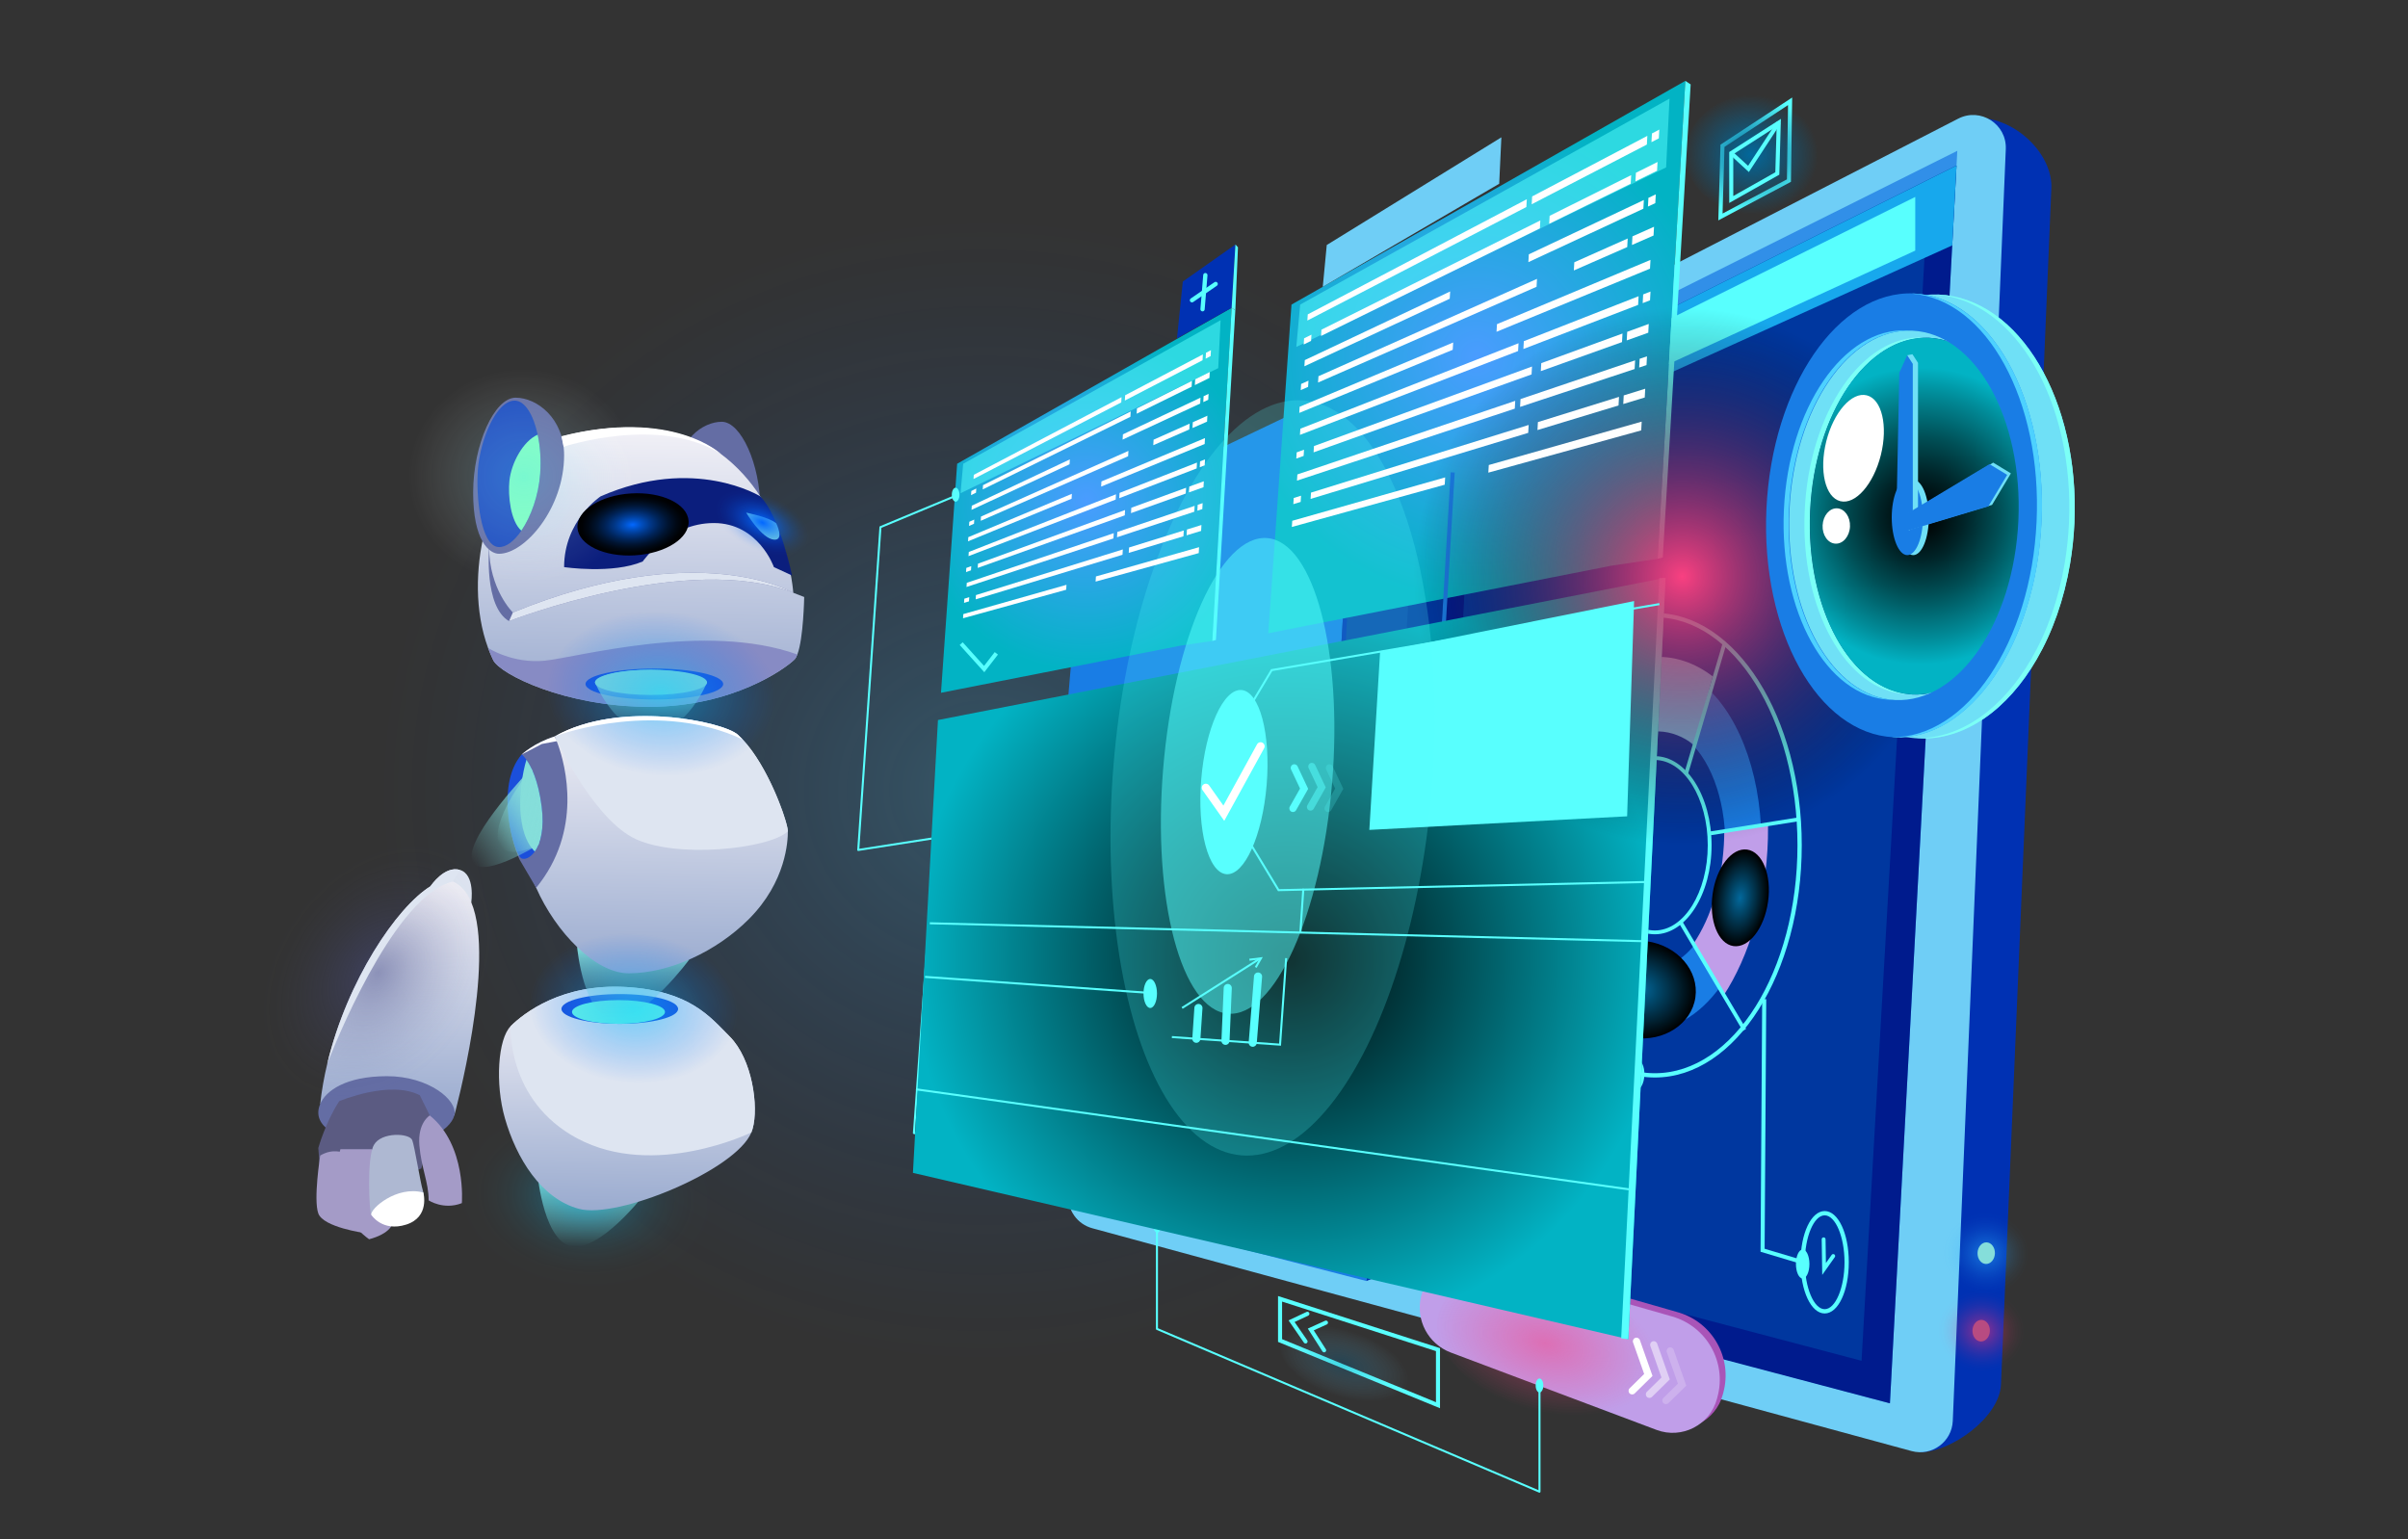 <?xml version="1.0" encoding="UTF-8"?><svg xmlns="http://www.w3.org/2000/svg" width="594.24" height="379.918" xmlns:xlink="http://www.w3.org/1999/xlink" viewBox="0 0 594.24 379.918"><rect x="0" y="0" width="594.24" height="379.918" fill="#333333" stroke="none"/><defs><style>.cls-1{fill:#197de5;}.cls-2{fill:#0031b3;}.cls-3{fill:url(#linear-gradient-3);}.cls-3,.cls-4,.cls-5,.cls-6,.cls-7,.cls-8,.cls-9,.cls-10,.cls-11,.cls-12,.cls-13,.cls-14,.cls-15,.cls-16,.cls-17{mix-blend-mode:color-dodge;}.cls-18{fill:url(#radial-gradient-10);}.cls-18,.cls-19,.cls-20,.cls-5,.cls-21,.cls-22,.cls-23,.cls-24,.cls-25{opacity:.5;}.cls-18,.cls-26,.cls-22,.cls-23,.cls-24,.cls-27,.cls-28,.cls-29,.cls-30,.cls-25{mix-blend-mode:screen;}.cls-31,.cls-32{fill:#fff;}.cls-4{fill:url(#radial-gradient-7);}.cls-33{fill:#646da4;}.cls-34{fill:#6fcef6;}.cls-19,.cls-35,.cls-21,.cls-36,.cls-37{fill:#58fffe;}.cls-19,.cls-37,.cls-32{mix-blend-mode:soft-light;}.cls-38{fill:url(#_Áåçûìÿííûé_ãðàäèåíò_37-3);}.cls-5{fill:url(#radial-gradient-8);}.cls-6{fill:url(#_Áåçûìÿííûé_ãðàäèåíò_13);}.cls-39{fill:#6dffe5;}.cls-7{fill:url(#linear-gradient-5);}.cls-40{fill:#6fe0f6;}.cls-41{isolation:isolate;}.cls-42,.cls-36,.cls-43{opacity:.2;}.cls-44{fill:#1b4bbf;}.cls-45{fill:#aeb8d2;}.cls-46{fill:#001b8d;}.cls-8{fill:url(#_Áåçûìÿííûé_ãðàäèåíò_14-2);}.cls-9{fill:url(#radial-gradient-3);}.cls-47{fill:#196bdb;}.cls-26{fill:url(#radial-gradient-5);}.cls-26,.cls-28{opacity:.6;}.cls-48{fill:#7cffbf;}.cls-10{fill:url(#_Áåçûìÿííûé_ãðàäèåíò_14);}.cls-49{fill:url(#_Áåçûìÿííûé_ãðàäèåíò_37-2);}.cls-22{fill:url(#radial-gradient-13);}.cls-11{fill:url(#_Áåçûìÿííûé_ãðàäèåíò_14-3);}.cls-23{fill:url(#radial-gradient-11);}.cls-24{fill:url(#radial-gradient-14);}.cls-50{fill:#4dd1ff;}.cls-51{fill:#17a8ed;}.cls-52{fill:#a49bc7;}.cls-53{fill:#c09ee9;}.cls-54{fill:#318fe8;}.cls-27{fill:url(#_Áåçûìÿííûé_ãðàäèåíò_94);}.cls-12{fill:url(#linear-gradient-2);}.cls-55{fill:#85deda;}.cls-28{fill:url(#radial-gradient-4);}.cls-56{fill:#878bc4;}.cls-29{fill:url(#radial-gradient-15);}.cls-57{fill:url(#_Áåçûìÿííûé_ãðàäèåíò_37);}.cls-13{fill:url(#radial-gradient-9);}.cls-58{fill:#1b4fdb;}.cls-59{fill:#5b5b82;}.cls-60{fill:#00379f;}.cls-14{fill:url(#linear-gradient-4);}.cls-61{fill:#0b1e7d;}.cls-32{fill-rule:evenodd;}.cls-62{fill:#dee5f1;}.cls-63{fill:url(#_Áåçûìÿííûé_ãðàäèåíò_37-4);}.cls-64{fill:#7cfff6;}.cls-65{fill:#b84b81;}.cls-43{fill:#196fc7;mix-blend-mode:multiply;}.cls-15{fill:url(#radial-gradient-6);opacity:.3;}.cls-16{fill:url(#linear-gradient);}.cls-30{fill:url(#_Áåçûìÿííûé_ãðàäèåíò_41);}.cls-66{fill:#a954b8;}.cls-25{fill:url(#radial-gradient-12);}.cls-17{fill:url(#radial-gradient-2);}.cls-67{fill:url(#radial-gradient);opacity:.25;}</style><radialGradient id="radial-gradient" cx="-271.006" cy="264.584" fx="-271.006" fy="264.584" r="70.864" gradientTransform="translate(816.212 -333.048) scale(2.115 1.996)" gradientUnits="userSpaceOnUse"><stop offset="0" stop-color="#40bfff"/><stop offset=".013" stop-color="#3fbdff" stop-opacity=".985"/><stop offset=".385" stop-color="#249aff" stop-opacity=".569"/><stop offset=".684" stop-color="#1080ff" stop-opacity=".263"/><stop offset=".895" stop-color="#0470ff" stop-opacity=".073"/><stop offset="1" stop-color="#006aff" stop-opacity="0"/></radialGradient><radialGradient id="radial-gradient-2" cx="-2406.095" cy="123.48" fx="-2406.095" fy="123.48" r="42.087" gradientTransform="translate(-2138.019) rotate(-180) scale(1 -1)" gradientUnits="userSpaceOnUse"><stop offset="0" stop-color="#4a9cff"/><stop offset="1" stop-color="#02b3c4"/></radialGradient><radialGradient id="radial-gradient-3" cx="-2502.465" cy="88.123" fx="-2502.465" fy="88.123" r="60.393" xlink:href="#radial-gradient-2"/><radialGradient id="radial-gradient-4" cx="-3327.085" cy="-49.066" fx="-3327.085" fy="-49.066" r="17.954" gradientTransform="translate(-1513.294 53.232) rotate(-171.929) scale(.607 -.564)" gradientUnits="userSpaceOnUse"><stop offset="0" stop-color="#27a6fc"/><stop offset=".027" stop-color="#27a6fc" stop-opacity=".955"/><stop offset=".185" stop-color="#27a6fc" stop-opacity=".706"/><stop offset=".342" stop-color="#27a6fc" stop-opacity=".49"/><stop offset=".493" stop-color="#27a6fc" stop-opacity=".315"/><stop offset=".637" stop-color="#27a6fc" stop-opacity=".178"/><stop offset=".773" stop-color="#27a6fc" stop-opacity=".08"/><stop offset=".898" stop-color="#27a6fc" stop-opacity=".021"/><stop offset="1" stop-color="#27a6fc" stop-opacity="0"/></radialGradient><radialGradient id="radial-gradient-5" cx="-3329.829" cy="-15.235" fx="-3329.829" fy="-15.235" r="17.954" gradientTransform="translate(-1513.294 53.232) rotate(-171.929) scale(.607 -.564)" gradientUnits="userSpaceOnUse"><stop offset="0" stop-color="#ff2c77"/><stop offset=".033" stop-color="#ff2c77" stop-opacity=".944"/><stop offset=".191" stop-color="#ff2c77" stop-opacity=".697"/><stop offset=".346" stop-color="#ff2c77" stop-opacity=".485"/><stop offset=".496" stop-color="#ff2c77" stop-opacity=".311"/><stop offset=".639" stop-color="#ff2c77" stop-opacity=".176"/><stop offset=".775" stop-color="#ff2c77" stop-opacity=".079"/><stop offset=".898" stop-color="#ff2c77" stop-opacity=".02"/><stop offset="1" stop-color="#ff2c77" stop-opacity="0"/></radialGradient><radialGradient id="_Áåçûìÿííûé_ãðàäèåíò_14" cx="-2038.445" cy="166.786" fx="-2038.445" fy="166.786" r="20.161" gradientTransform="translate(-1173.878 -1609.066) rotate(-133.063) scale(1.139 -1.139)" gradientUnits="userSpaceOnUse"><stop offset="0" stop-color="#02689b"/><stop offset="1" stop-color="#000"/></radialGradient><radialGradient id="radial-gradient-6" cx="-2036.479" cy="-400.475" fx="-2036.479" fy="-400.475" r="14.59" gradientTransform="translate(-1943.7 -167.856) rotate(-161.939) scale(1.139 -.564)" gradientUnits="userSpaceOnUse"><stop offset="0" stop-color="#02689b"/><stop offset="1" stop-color="#81d9fc" stop-opacity="0"/></radialGradient><radialGradient id="radial-gradient-7" cx="-2162.288" cy="-179.223" fx="-2162.288" fy="-179.223" r="14.59" gradientTransform="translate(252.183 -2425.188) rotate(-90) scale(1.139 -1.007)" gradientUnits="userSpaceOnUse"><stop offset="0" stop-color="#02689b"/><stop offset="1" stop-color="#02689b" stop-opacity="0"/></radialGradient><radialGradient id="radial-gradient-8" cx="-2215.229" cy="-298.191" fx="-2215.229" fy="-298.191" r="27.259" gradientTransform="translate(199.379 -1966.396) rotate(-90.001) scale(1.037 -.613)" gradientUnits="userSpaceOnUse"><stop offset="0" stop-color="#f94081"/><stop offset="1" stop-color="#f94081" stop-opacity="0"/></radialGradient><radialGradient id="_Áåçûìÿííûé_ãðàäèåíò_14-2" cx="-2935.415" cy="-142.164" fx="-2935.415" fy="-142.164" r="21.316" gradientTransform="translate(-1484.002 57.398) rotate(-171.929) scale(.646 -.564)" xlink:href="#_Áåçûìÿííûé_ãðàäèåíò_14"/><radialGradient id="_Áåçûìÿííûé_ãðàäèåíò_14-3" cx="-4758.33" cy="-188.06" fx="-4758.33" fy="-188.06" r="21.318" gradientTransform="translate(-1111.893 110.141) rotate(-171.927) scale(.324 -.564)" xlink:href="#_Áåçûìÿííûé_ãðàäèåíò_14"/><radialGradient id="_Áåçûìÿííûé_ãðàäèåíò_13" cx="318.159" cy="236.562" fx="318.159" fy="236.562" r="93.415" gradientUnits="userSpaceOnUse"><stop offset="0" stop-color="#000"/><stop offset="1" stop-color="#02b3c4"/></radialGradient><radialGradient id="radial-gradient-9" cx="-1794.545" cy="29.76" fx="-1794.545" fy="29.76" r="41.879" gradientTransform="translate(-2425.633 95.134) rotate(-180) scale(1.583 -1.584)" gradientUnits="userSpaceOnUse"><stop offset="0" stop-color="#f94081"/><stop offset="1" stop-color="#000" stop-opacity="0"/></radialGradient><linearGradient id="linear-gradient" x1="146.509" y1="307.683" x2="146.509" y2="289.986" gradientUnits="userSpaceOnUse"><stop offset="0" stop-color="#85deda" stop-opacity="0"/><stop offset="1" stop-color="#85deda"/></linearGradient><radialGradient id="radial-gradient-10" cx="-1331.749" cy="-260.039" fx="-1331.749" fy="-260.039" r="28.539" gradientTransform="translate(356.757 -1221.852) rotate(-90.002) scale(1.139 .815)" gradientUnits="userSpaceOnUse"><stop offset="0" stop-color="#03c4ff"/><stop offset=".073" stop-color="#03c4ff" stop-opacity=".824"/><stop offset=".165" stop-color="#03c4ff" stop-opacity=".633"/><stop offset=".262" stop-color="#03c4ff" stop-opacity=".463"/><stop offset=".362" stop-color="#03c4ff" stop-opacity=".32"/><stop offset=".467" stop-color="#03c4ff" stop-opacity=".204"/><stop offset=".576" stop-color="#03c4ff" stop-opacity=".114"/><stop offset=".694" stop-color="#03c4ff" stop-opacity=".05"/><stop offset=".826" stop-color="#03c4ff" stop-opacity=".012"/><stop offset="1" stop-color="#03c4ff" stop-opacity="0"/></radialGradient><linearGradient id="_Áåçûìÿííûé_ãðàäèåíò_37" x1="154.193" y1="298.85" x2="155.158" y2="243.574" gradientUnits="userSpaceOnUse"><stop offset="0" stop-color="#9aabcf"/><stop offset="1" stop-color="#f2f1f7"/></linearGradient><linearGradient id="_Áåçûìÿííûé_ãðàäèåíò_37-2" x1="157.694" y1="174.408" x2="158.896" y2="105.556" xlink:href="#_Áåçûìÿííûé_ãðàäèåíò_37"/><linearGradient id="linear-gradient-2" x1="156.257" y1="251.433" x2="156.257" y2="233.736" xlink:href="#linear-gradient"/><linearGradient id="_Áåçûìÿííûé_ãðàäèåíò_37-3" x1="160.299" y1="240.309" x2="161.409" y2="176.763" xlink:href="#_Áåçûìÿííûé_ãðàäèåíò_37"/><linearGradient id="linear-gradient-3" x1="160.648" y1="180.794" x2="160.648" y2="165.318" xlink:href="#linear-gradient"/><linearGradient id="_Áåçûìÿííûé_ãðàäèåíò_37-4" x1="98.277" y1="275.066" x2="99.289" y2="217.089" xlink:href="#_Áåçûìÿííûé_ãðàäèåíò_37"/><linearGradient id="linear-gradient-4" x1="115.442" y1="211.09" x2="135.921" y2="196.212" xlink:href="#linear-gradient"/><linearGradient id="linear-gradient-5" x1="121.803" y1="206.469" x2="135.921" y2="196.212" xlink:href="#linear-gradient"/><radialGradient id="radial-gradient-11" cx="-1338.707" cy="-202.066" fx="-1338.707" fy="-202.066" r="22.677" gradientTransform="translate(321.273 -1276.224) rotate(-90.002) scale(1.139 .815)" gradientUnits="userSpaceOnUse"><stop offset="0" stop-color="#03c4ff"/><stop offset="1" stop-color="#0268ff" stop-opacity="0"/></radialGradient><radialGradient id="radial-gradient-12" cx="-1339.097" cy="-106.337" fx="-1339.097" fy="-106.337" r="24.911" gradientTransform="translate(250.091 -1354.399) rotate(-90.002) scale(1.139 .815)" xlink:href="#radial-gradient-11"/><radialGradient id="radial-gradient-13" cx="361.398" cy="857.404" fx="361.398" fy="857.404" r="30.738" gradientTransform="translate(-318.195 -459.012) scale(1.139 .815)" gradientUnits="userSpaceOnUse"><stop offset="0" stop-color="#494e89"/><stop offset=".038" stop-color="#494e89" stop-opacity=".938"/><stop offset=".262" stop-color="#494e89" stop-opacity=".605"/><stop offset=".477" stop-color="#494e89" stop-opacity=".342"/><stop offset=".677" stop-color="#494e89" stop-opacity=".154"/><stop offset=".857" stop-color="#494e89" stop-opacity=".04"/><stop offset="1" stop-color="#494e89" stop-opacity="0"/></radialGradient><radialGradient id="radial-gradient-14" cx="-1641.78" cy="-45.075" fx="-1641.78" fy="-45.075" r="32.621" gradientTransform="translate(165.854 -1315.371) rotate(-89.998) scale(.873 .815)" gradientUnits="userSpaceOnUse"><stop offset="0" stop-color="#71e4ff" stop-opacity=".5"/><stop offset="1" stop-color="#fff" stop-opacity="0"/></radialGradient><radialGradient id="_Áåçûìÿííûé_ãðàäèåíò_94" cx="-348.693" cy="733.927" fx="-348.693" fy="733.927" r="9.715" gradientTransform="translate(-896.359 -82.186) rotate(-93.457) scale(.788 1.414)" gradientUnits="userSpaceOnUse"><stop offset="0" stop-color="#0268ff"/><stop offset=".156" stop-color="#014fc1"/><stop offset=".324" stop-color="#013787"/><stop offset=".487" stop-color="#002357"/><stop offset=".64" stop-color="#001431"/><stop offset=".78" stop-color="#000916"/><stop offset=".905" stop-color="#000205"/><stop offset="1" stop-color="#000"/></radialGradient><radialGradient id="radial-gradient-15" cx="412.764" cy="685.425" fx="412.764" fy="685.425" r="8.768" gradientTransform="translate(-828.746 23.809) rotate(-65.543) scale(.788 1.414)" gradientUnits="userSpaceOnUse"><stop offset="0" stop-color="#0268ff"/><stop offset=".156" stop-color="#0268ff" stop-opacity=".761"/><stop offset=".324" stop-color="#0268ff" stop-opacity=".532"/><stop offset=".487" stop-color="#0268ff" stop-opacity=".342"/><stop offset=".64" stop-color="#0268ff" stop-opacity=".193"/><stop offset=".78" stop-color="#0268ff" stop-opacity=".087"/><stop offset=".905" stop-color="#0268ff" stop-opacity=".023"/><stop offset="1" stop-color="#0268ff" stop-opacity="0"/></radialGradient><radialGradient id="_Áåçûìÿííûé_ãðàäèåíò_41" cx="-1840.256" cy="71.205" fx="-1840.256" fy="71.205" r="36.657" gradientTransform="translate(-1360.983 -28.581) rotate(-177.358) scale(1 -1)" gradientUnits="userSpaceOnUse"><stop offset="0" stop-color="#000"/><stop offset=".106" stop-color="#00090a"/><stop offset=".291" stop-color="#002428"/><stop offset=".534" stop-color="#005057"/><stop offset=".823" stop-color="#018b98"/><stop offset="1" stop-color="#02b3c4"/></radialGradient></defs><g class="cls-41"><g id="project_menagement"><ellipse class="cls-67" cx="243.17" cy="195.036" rx="149.845" ry="141.436"/><path class="cls-2" d="M484.389,29.523h0c10.484-2.67,21.866,7.164,21.859,16.523l-12.453,295.7c-.377,8.101-12.347,16.676-19.898,16.676l-3.198-1.508,2.638,.948,11.051-328.339Z"/><path class="cls-34" d="M481.903,350.688l13.083-313.897c.257-6.177-6.246-10.335-11.745-7.508l-204.142,104.96c-2.502,1.287-4.153,3.785-4.356,6.591l-11.111,153.945c-.278,3.846,2.206,7.35,5.927,8.362l202.17,54.993c4.995,1.359,9.958-2.274,10.174-7.446Z"/><polygon class="cls-54" points="466.387 346.351 267.889 293.353 279.139 139.103 483.019 37.222 466.387 346.351"/><polygon class="cls-46" points="466.387 346.351 271.736 294.966 282.986 140.716 482.824 40.856 466.387 346.351"/><polygon class="cls-60" points="346.902 306.579 272.148 289.324 284.053 147.85 357.988 116.574 346.902 306.579"/><polygon class="cls-60" points="475.389 55.353 363.094 112.263 353.292 307.856 459.389 335.853 475.389 55.353"/><polygon class="cls-43" points="335.401 300.75 269.051 286.559 274.254 205.025 341.564 198.642 335.401 300.75"/><polygon class="cls-51" points="482.824 40.856 481.764 60.567 282.251 150.806 282.986 140.716 482.824 40.856"/><polygon class="cls-43" points="349.517 114.303 282.227 146.485 278.391 200.853 344.776 196.127 349.517 114.303"/><polygon class="cls-35" points="472.639 48.603 472.639 61.853 391.639 99.103 391.639 88.853 472.639 48.603"/><g><polygon class="cls-1" points="334.751 94.559 267.462 126.741 263.281 175.953 330.689 164.679 334.751 94.559"/><polygon class="cls-2" points="334.751 94.559 335.587 95.252 331.767 164.745 330.689 164.679 334.751 94.559"/></g><polygon class="cls-17" points="303.937 75.975 236.203 114.458 232.214 170.984 291.298 159.354 299.174 158.19 303.937 75.975"/><polygon class="cls-19" points="301.215 79.028 300.631 90.861 237.034 121.736 237.694 114.457 301.215 79.028"/><polygon class="cls-35" points="303.937 75.975 304.851 76.589 300.06 157.949 299.174 158.19 303.937 75.975"/><polygon class="cls-9" points="415.904 19.957 318.709 75.176 312.987 156.289 397.768 139.6 409.069 137.93 415.904 19.957"/><polygon class="cls-19" points="411.998 24.337 411.161 41.317 319.902 85.62 320.85 75.176 411.998 24.337"/><polygon class="cls-35" points="415.904 19.957 417.216 20.837 410.341 137.583 409.069 137.93 415.904 19.957"/><g><polygon class="cls-1" points="309.81 273.983 237.771 264.587 241.543 200.853 314.771 191.786 309.81 273.983"/><polygon class="cls-2" points="314.771 191.786 315.889 193.4 310.695 273.983 309.81 273.983 314.771 191.786"/><polygon class="cls-35" points="287.193 199.97 285.697 227.324 261.728 228.196 263.226 202.494 287.193 199.97"/></g><path class="cls-28" d="M478.718,307.762c-.785,5.539,3.407,10.714,9.364,11.559,5.957,.845,11.423-2.961,12.209-8.5,.785-5.539-3.407-10.714-9.364-11.559-5.957-.845-11.423,2.961-12.209,8.5Z"/><path class="cls-26" d="M477.687,326.894c-.785,5.539,3.407,10.714,9.364,11.559,5.957,.845,11.423-2.961,12.209-8.501,.785-5.539-3.407-10.714-9.364-11.559-5.957-.845-11.423,2.961-12.209,8.5Z"/><circle class="cls-10" cx="272.983" cy="217.344" r="22.968" transform="translate(-73.731 256.687) rotate(-45)"/><path class="cls-35" d="M408.379,230.589c-7.72,0-14-9.86-14-21.98s6.28-21.98,14-21.98,13.999,9.86,13.999,21.98-6.28,21.98-13.999,21.98Zm0-43.016c-7.199,0-13.057,9.437-13.057,21.037s5.857,21.036,13.057,21.036,13.056-9.437,13.056-21.036-5.856-21.037-13.056-21.037Z"/><path class="cls-35" d="M408.379,265.937c-19.99,0-36.254-25.717-36.254-57.327s16.264-57.327,36.254-57.327,36.253,25.717,36.253,57.327-16.263,57.327-36.253,57.327Zm0-113.599c-19.408,0-35.197,25.243-35.197,56.271s15.789,56.27,35.197,56.27,35.196-25.243,35.196-56.27-15.789-56.271-35.196-56.271Z"/><g><path class="cls-1" d="M419.61,168.398l-3.749,13.727c5.928,4.61,9.936,14.665,9.908,26.35l8.897-1.409c-.187-17.212-6.231-31.947-15.056-38.669Zm-38.355,40.128c-.053,1.86-.035,3.69,.046,5.501l8.908-.911c-.086-1.42-.108-2.869-.066-4.338,.283-9.997,3.463-18.759,8.113-24.042l-4.561-12.588c-7.12,7.9-12.01,21.193-12.44,36.378Zm38.261,22.88c-3.323,4.919-7.7,7.883-12.411,7.75-6.614-.187-12.212-6.406-15.026-15.475l-8.174,6.389c4.135,14.035,12.668,23.71,22.778,23.997,7.219,.204,13.906-4.418,18.933-12.113l-6.1-10.548Z"/><path class="cls-34" d="M422.658,166.929l-4.622,16.925c-2.639-2.07-5.582-3.248-8.712-3.337-4.776-.135-9.268,2.293-12.995,6.556l-5.623-15.52c5.521-6.129,12.125-9.619,19.138-9.42,4.598,.13,8.925,1.831,12.813,4.796Z"/><path class="cls-47" d="M394.765,224.714l-12.192,9.529c-2.153-7.301-3.504-15.384-3.882-23.928l13.286-1.359c.329,5.656,1.297,10.968,2.788,15.758Z"/><path class="cls-53" d="M436.287,206.945c-.434,15.33-4.607,29.077-10.963,38.779l-7.411-12.816c4.389-6.506,7.281-15.843,7.576-26.269,.015-.539,.022-1.066,.022-1.593l10.81-1.711c.012,1.195,.001,2.403-.033,3.61Z"/></g><path class="cls-35" d="M355.361,347.564v-14.825l-39.972-12.87v11.32l39.972,16.375Zm-1-14.097v12.606l-37.972-15.557v-9.275l37.972,12.226Z"/><path class="cls-15" d="M316.252,331.46c-1.41,4.322,4.522,10.133,13.25,12.979,8.727,2.846,16.945,1.65,18.354-2.672,1.409-4.322-4.522-10.133-13.25-12.979-8.727-2.846-16.945-1.65-18.354,2.672Z"/><path class="cls-35" d="M322.185,331.589c.098,0,.197-.028,.283-.089,.228-.156,.285-.468,.128-.695l-3.118-4.521,3.373-1.585c.25-.117,.357-.415,.24-.665-.117-.249-.416-.356-.665-.239l-4.441,2.085,3.788,5.493c.097,.141,.253,.216,.412,.216Z"/><path class="cls-35" d="M326.768,333.769c.092,0,.186-.025,.269-.079,.232-.148,.3-.458,.151-.69l-2.983-4.659,3.223-1.457c.251-.114,.363-.41,.249-.662-.113-.251-.411-.36-.662-.25l-4.277,1.934,3.607,5.634c.095,.149,.257,.231,.421,.231Z"/><path class="cls-35" d="M424.039,54.395l17.923-9.523,.308-20.808-17.686,11.642-.546,18.689Zm16.932-10.128l-15.882,8.438,.48-16.45,15.673-10.316-.272,18.329Z"/><ellipse class="cls-4" cx="432.602" cy="38.197" rx="14.689" ry="16.621" transform="translate(379.81 469.262) rotate(-88.064)"/><path class="cls-35" d="M426.734,50.096l12.359-6.985,.394-13.773-12.754,8.18v12.579Zm11.376-7.578l-10.376,5.864v-10.318l10.7-6.862-.324,11.316Z"/><polygon class="cls-35" points="431.582 42.459 439.379 30.543 438.542 29.995 431.39 40.926 427.572 37.422 426.896 38.159 431.582 42.459"/><path class="cls-65" d="M486.767,328.351c-.05,1.472,.869,2.698,2.053,2.738,1.183,.04,2.183-1.121,2.233-2.593,.05-1.472-.869-2.698-2.053-2.738s-2.183,1.121-2.233,2.593Z"/><path class="cls-55" d="M488.014,309.219c-.05,1.472,.869,2.698,2.053,2.738s2.183-1.121,2.233-2.593c.05-1.472-.869-2.698-2.053-2.738-1.183-.04-2.183,1.121-2.233,2.593Z"/><rect class="cls-1" x="253.619" y="215.032" width="198.193" height="1" transform="translate(117.005 555.094) rotate(-86.661)"/><polygon class="cls-35" points="242.9 165.909 246.269 161.555 245.478 160.942 242.84 164.351 237.572 158.518 236.83 159.188 242.9 165.909"/><polygon class="cls-1" points="338.557 288.445 337.208 316.169 244.884 292.343 245.18 274.515 338.557 288.445"/><polygon class="cls-2" points="338.557 288.445 339.673 288.721 338.41 315.686 337.208 316.169 338.557 288.445"/><path class="cls-35" d="M245.001,283.109l.081-.494-19.281-3.184,3.652-51.56,10.596-1.092-.051-.498-10.805,1.113c-.121,.013-.216,.11-.224,.232l-3.684,51.998c-.01,.129,.081,.243,.208,.265l19.507,3.221Z"/><path class="cls-35" d="M211.795,210.029c.013,0,.025-.001,.038-.003l29.807-4.643-.077-.494-29.498,4.595,5.449-79.21,18.059-7.519-.192-.462-18.202,7.579c-.088,.037-.147,.119-.153,.214l-5.481,79.676c-.006,.076,.024,.15,.08,.202,.046,.042,.106,.065,.169,.065Z"/><path class="cls-35" d="M243.623,282.761c0,.952,.423,1.723,.945,1.723s.945-.771,.945-1.723-.423-1.723-.945-1.723-.945,.771-.945,1.723Z"/><path class="cls-35" d="M284.626,302.509c0,.952,.423,1.723,.945,1.723s.945-.772,.945-1.723-.423-1.723-.945-1.723-.945,.772-.945,1.723Z"/><path class="cls-66" d="M414.076,323.873l-47.216-13.513c-6.452-1.847-13.145,2.048-14.726,8.571h0c-1.406,5.799,1.734,11.736,7.319,13.836l50.778,19.101c6.256,2.353,13.178-1.201,14.912-7.656l.141-.526c2.298-8.556-2.691-17.374-11.208-19.812Z"/><path class="cls-53" d="M412.635,324.916l-47.216-13.513c-6.452-1.847-13.145,2.048-14.726,8.571h0c-1.406,5.799,1.734,11.736,7.319,13.836l50.778,19.101c6.256,2.353,13.178-1.201,14.912-7.656l.141-.526c2.298-8.556-2.691-17.374-11.208-19.812Z"/><ellipse class="cls-5" cx="382.254" cy="331.766" rx="16.714" ry="28.278" transform="translate(-38.388 613.276) rotate(-74.747)"/><path class="cls-35" d="M378.966,341.952c0,.952,.423,1.723,.945,1.723s.945-.772,.945-1.723-.423-1.723-.945-1.723-.945,.772-.945,1.723Z"/><path class="cls-35" d="M239.14,226.287c0,.952,.423,1.723,.945,1.723s.945-.771,.945-1.723-.423-1.723-.945-1.723-.945,.771-.945,1.723Z"/><path class="cls-35" d="M240.62,204.457c0,.952,.423,1.723,.945,1.723s.945-.772,.945-1.723-.423-1.723-.945-1.723-.945,.771-.945,1.723Z"/><path class="cls-35" d="M234.886,122.098c0,.952,.423,1.723,.945,1.723s.945-.772,.945-1.723-.423-1.723-.945-1.723-.945,.772-.945,1.723Z"/><path class="cls-35" d="M379.911,368.409c.048,0,.096-.014,.138-.041,.07-.047,.112-.125,.112-.209v-25.793h-.5v25.415l-93.902-39.96v-24.976h-.5v25.141c0,.101,.06,.19,.152,.231l94.402,40.173c.031,.013,.064,.019,.098,.019Z"/><path class="cls-35" d="M405.8,265.341c-.079,2.105-1.029,3.779-2.122,3.738-1.094-.041-1.917-1.781-1.838-3.886,.079-2.105,1.029-3.779,2.122-3.738,1.094,.041,1.917,1.781,1.838,3.886Z"/><path class="cls-35" d="M372.967,268.579c-.079,2.105-1.029,3.779-2.122,3.738s-1.916-1.781-1.838-3.886c.079-2.105,1.029-3.779,2.122-3.738s1.917,1.781,1.838,3.886Z"/><rect class="cls-35" x="422.171" y="225.546" width=".942" height="30.791" transform="translate(-63.784 249.248) rotate(-30.665)"/><rect class="cls-35" x="374.818" y="229.717" width="25.448" height=".944" transform="translate(-58.835 292.825) rotate(-38.697)"/><rect class="cls-35" x="373.143" y="209.041" width="21.745" height=".943" transform="translate(-16.038 32.537) rotate(-4.753)"/><rect class="cls-35" x="421.977" y="203.465" width="22.084" height=".943" transform="translate(-26.686 70.644) rotate(-9.049)"/><rect class="cls-35" x="404.101" y="174.297" width="33.542" height=".943" transform="translate(134.223 529.041) rotate(-73.574)"/><rect class="cls-35" x="392.549" y="161.818" width=".944" height="32.581" transform="translate(-37.746 153.047) rotate(-21.049)"/><g><path class="cls-35" d="M365.146,279.132l-4.918-6.048,.588-11.053,5.532-5.492,4.919,6.048-.589,11.053-5.532,5.492Zm-4.223-6.274l4.277,5.261,4.811-4.777,.56-10.527-4.278-5.261-4.811,4.777-.559,10.527Z"/><path class="cls-35" d="M365.558,272.615c-.021,0-.044-.001-.066-.002-.627-.033-1.176-.545-1.544-1.441-.343-.835-.498-1.923-.436-3.063,.06-1.141,.33-2.206,.76-3,.461-.852,1.067-1.292,1.688-1.27,.627,.033,1.176,.545,1.544,1.441,.343,.835,.498,1.923,.436,3.063h0c-.061,1.141-.33,2.206-.76,3-.445,.822-1.02,1.272-1.623,1.272Zm.34-8.27c-.404,0-.831,.364-1.179,1.005-.394,.729-.643,1.718-.699,2.785-.057,1.066,.085,2.076,.399,2.843,.285,.694,.686,1.105,1.101,1.127,.418,.009,.856-.345,1.214-1.004,.394-.729,.642-1.718,.699-2.785h0c.057-1.066-.085-2.076-.399-2.843-.285-.694-.687-1.105-1.101-1.127-.012,0-.024-.001-.035-.001Z"/></g><path class="cls-8" d="M391.116,242.294c-.932,6.576,4.415,12.773,11.945,13.841,7.529,1.068,14.389-3.398,15.321-9.975,.932-6.576-4.415-12.773-11.945-13.841-7.529-1.068-14.389,3.398-15.321,9.975Z"/><path class="cls-11" d="M422.634,220.625c-.932,6.576,1.374,12.342,5.151,12.877,3.777,.536,7.595-4.362,8.527-10.938,.932-6.576-1.374-12.342-5.151-12.877-3.777-.536-7.595,4.362-8.527,10.938Z"/><polygon class="cls-35" points="403.605 274.022 370.538 268.875 370.7 267.832 402.629 272.801 403.145 265.201 404.198 265.273 403.605 274.022"/><polygon class="cls-6" points="231.468 177.71 225.29 289.473 401.825 330.52 411.028 142.603 231.468 177.71"/><polygon class="cls-35" points="411.028 142.603 409.477 142.686 400.069 330.329 401.825 330.52 411.028 142.603"/><ellipse class="cls-13" cx="415.311" cy="142.286" rx="66.297" ry="66.353"/><polygon class="cls-37" points="340.57 160.954 337.923 204.827 401.54 201.474 403.257 148.35 340.57 160.954"/><ellipse class="cls-36" cx="314.043" cy="191.997" rx="93.475" ry="39.386" transform="translate(96.909 489.215) rotate(-85.29)"/><ellipse class="cls-21" cx="307.885" cy="191.489" rx="58.888" ry="20.92" transform="translate(91.763 482.613) rotate(-85.29)"/><path class="cls-35" d="M312.582,193.694c-1.034,12.553-5.488,22.431-9.947,22.064-4.46-.367-7.236-10.841-6.202-23.394s5.488-22.431,9.947-22.064c4.46,.367,7.236,10.841,6.202,23.394Z"/><path class="cls-16" d="M132.669,289.986s1.617,17.697,9.275,17.697c7.714,0,18.405-14.614,18.405-14.614l-27.681-3.084Z"/><ellipse class="cls-18" cx="144.836" cy="295.342" rx="23.264" ry="32.512" transform="translate(-161.4 415.44) rotate(-85.29)"/><path class="cls-57" d="M185.724,278.599l-.305,.893c-3.784,9.29-33.01,21.427-42.539,18.863-9.361-2.519-15.448-12.506-18.271-22.321-2.474-8.602-1.724-19.627,1.41-22.76,3.133-3.133,12.643-10.638,28.568-9.666,15.69,.956,20.633,7.363,25.482,12.212,5.577,5.577,7.207,17.304,5.656,22.779Z"/><path class="cls-62" d="M185.724,278.599l-.305,.893s-23.938,11.675-43.002,1.454c-17.463-9.363-16.398-27.672-16.398-27.672,3.133-3.133,12.643-10.638,28.568-9.666,15.69,.956,20.633,7.363,25.482,12.212,5.577,5.577,7.207,17.304,5.656,22.779Z"/><ellipse class="cls-58" cx="152.946" cy="249.015" rx="14.394" ry="3.672"/><path class="cls-39" d="M164.106,249.759c0,1.617-5.138,2.928-11.476,2.928s-11.476-1.311-11.476-2.928,5.138-2.928,11.476-2.928,11.476,1.311,11.476,2.928Z"/><path class="cls-62" d="M116.298,222.697l-8.57-3.36-1.5-.59c.01,0,.01-.01,.01-.01,.18-.28,3.51-5.12,7.25-4.04,3.85,1.11,2.81,8,2.81,8Z"/><path class="cls-33" d="M181.812,139.065c-5.743,0-14.57-10.136-14.57-22.059,0-8.312,6.111-12.909,10.864-12.909s9.507,10.512,9.507,21.271-3.589,13.697-5.801,13.697Z"/><path class="cls-49" d="M198.457,147.345s-.171,10.243-1.688,14.193c-.206,.539-.44,.97-.7,1.23-2.172,2.164-15.118,11.671-35.909,11.671s-36.807-8.08-38.459-11.527c-.467-.979-.889-1.975-1.257-2.998-6.688-18.197,1.113-42.319,9.938-48.765,5.539-4.049,31.798-10.791,47.472,.853,16.608,12.353,17.91,34.302,17.91,34.302l2.693,1.041Z"/><path class="cls-12" d="M142.417,233.736s1.617,17.697,9.275,17.697c7.714,0,18.405-14.614,18.405-14.614l-27.681-3.084Z"/><path class="cls-38" d="M194.428,205.157c0,2.28-.35,12.41-9.66,21.72-7.99,7.99-19.58,13.34-29.63,13.34-8.24,0-18.02-10.19-22.82-21.1l-.02-.03c-.44-1-.84-2.01-1.19-3.02-4.17-11.98-4.6-24.24-1.7-27.94,.82-1.05,1.72-2.01,2.68-2.88,1.47-1.35,3.1-2.51,4.83-3.49,16.03-9.11,41.54-3.67,45.16-.42,.4,.36,.79,.75,1.18,1.16,5.95,6.31,10.38,18.3,11.07,21.91,.07,.32,.1,.57,.1,.75Z"/><path class="cls-56" d="M196.769,161.538c-.206,.539-.44,.97-.7,1.23-2.172,2.164-15.118,11.671-35.909,11.671s-36.807-8.08-38.459-11.527c-.467-.979-.889-1.975-1.257-2.998,0,0,6.006,3.941,13.978,3.151,7.972-.79,39.743-9.669,62.348-1.526Z"/><path class="cls-58" d="M178.463,168.825c0,2.107-7.603,3.815-16.982,3.815s-16.982-1.708-16.982-3.815,7.603-3.815,16.982-3.815,16.982,1.708,16.982,3.815Z"/><ellipse class="cls-55" cx="160.648" cy="168.416" rx="13.83" ry="3.107"/><path class="cls-3" d="M146.818,168.416s5.053,12.379,13.83,12.379c8.841,0,13.83-12.379,13.83-12.379-3.059-4.027-25.153-4.232-27.661,0Z"/><path class="cls-62" d="M194.427,205.162c-4.34,4.34-28.2,6.987-38.383,1.504-10.183-5.483-19.121-24.91-19.121-24.91,16.027-9.11,41.54-3.666,45.151-.415,6.541,5.875,11.523,19.223,12.259,23.061l.094,.76Z"/><path class="cls-33" d="M123.157,136.676c6.327,0,16.052-11.167,16.052-24.303,0-9.158-6.733-14.222-11.97-14.222s-10.474,11.581-10.474,23.435,3.954,15.091,6.391,15.091Z"/><path class="cls-44" d="M133.299,116.939c-.386,5.332-2.271,10.584-4.641,14.04-1.76,2.586-3.797,4.174-5.683,4.031-4.399-.332-5.53-12.559-5.045-19.077,.557-7.46,4.524-17.057,9.085-17.057,2.505,0,4.623,3.483,5.674,8.403,.611,2.873,.862,6.23,.611,9.66Z"/><path class="cls-48" d="M133.299,116.939c-.386,5.332-2.271,10.584-4.641,14.04-2.657-2.316-3.34-8.654-2.945-12.344,.467-4.354,3.357-9.758,6.975-11.356,.611,2.873,.862,6.23,.611,9.66Z"/><path class="cls-63" d="M112.118,275.307l-33.1-2.84c.37-3.35,.96-6.68,1.75-9.95v-.02c4.91-20.51,17.14-38.61,25.46-43.75,.01,0,.01-.01,.01-.01,2.19-1.35,4.11-1.81,5.55-1.17,2.03,.9,3.5,2.7,4.51,5.13,6.16,14.73-4.18,52.61-4.18,52.61Z"/><path class="cls-33" d="M79.019,272.466c-2.315,5.456,4.21,9.094,14.394,10.128,10.183,1.034,17.75-3.542,18.702-7.291,.952-3.749-6.346-9.691-16.588-9.691s-15.137,3.623-16.508,6.854Z"/><path class="cls-33" d="M132.318,219.117l-.02-.03-4.13-7.04s-6.59-14.51,.59-25.84v-.01s3.14-2.91,8.16-4.44c0,0,.31,.66,.73,1.85,1.93,5.36,6.18,21.41-5.33,35.51Z"/><path class="cls-58" d="M131.98,210.16h-.008c-1.081,1.528-2.381,2.045-3.212,1.731-1.896-.721-6.854-17.954,0-25.686,0,0,.478,.36,1.151,1.308,1.167,1.645,2.914,5.068,3.744,11.452,.736,5.64-.298,9.243-1.676,11.194Z"/><path class="cls-55" d="M131.98,210.16h-.008c-.835-.835-2.554-2.799-3.274-7.476-1.175-7.638,1.214-15.171,1.214-15.171,1.167,1.645,2.914,5.068,3.744,11.452,.736,5.64-.298,9.243-1.676,11.194Z"/><path class="cls-14" d="M131.137,189.627s-15.787,16.281-14.71,22.352c1.077,6.071,16.461-3.502,16.461-3.502,0,0,2.094-5.633-1.751-18.849Z"/><path class="cls-7" d="M131.137,189.627s-9.312,11.499-8.235,17.57c1.077,6.071,9.986,1.279,9.986,1.279,0,0,2.094-5.633-1.751-18.849Z"/><path class="cls-59" d="M83.719,271.781s12.435-5.287,19.877-1.469l3.329,6.756-2.938,11.318s-13.317,5.524-24.969,1.215l-.467-6.267s1.793-6.42,5.167-11.554Z"/><path class="cls-52" d="M105.782,296.26s3.688,2.448,8.192,.685c0,0,1.198-14.3-7.92-21.642,0,0-3.047,1.796-2.558,7.439,.49,5.644,2.285,9.046,2.285,13.517Z"/><path class="cls-52" d="M79.019,285.195s-1.717,10.869-.467,14.296c1.25,3.427,11.364,4.82,11.364,4.82l-5.218-19.802s-2.546-1.175-5.679,.685Z"/><path class="cls-52" d="M84.012,283.628s-2.644,8.718,0,13.955c2.644,5.237,7.074,8.272,7.074,8.272,0,0,5.165-1.175,5.851-4.112,.685-2.938-5.08-18.115-5.08-18.115h-7.846Z"/><path class="cls-45" d="M101.735,281.409c-.666-1.777-7.638-2.089-9.465,1.175-1.828,3.264-1.11,16.776-.653,17.233,.457,.457,5.744,3.59,9.269,1.958,3.525-1.632,4.047-6.136,3.46-7.964-.588-1.828-2.024-10.836-2.611-12.403Z"/><path class="cls-31" d="M91.617,299.817c-.265-1.471,6.244-7.263,12.848-5.492,0,0,1.709,6.034-4.231,7.917-5.94,1.883-8.617-2.425-8.617-2.425Z"/><path class="cls-61" d="M187.612,122.502s-16.234-10.13-39.388,0c0,0-9.015,5.928-9.015,17.465,0,0,11.972,1.778,19.397-1.385,0,0,6.516-9.489,17.56-9.489s14.813,10.874,14.813,10.874l4.486,2.075s-3.053-14.741-7.853-19.54Z"/><path class="cls-33" d="M195.764,146.303c-25.738-10.252-70.149,6.993-70.149,6.993-6.23-3.591-4.911-18.278-4.911-18.278,0,10.45,5.862,16.15,5.862,16.15,45.668-18.736,69.197-4.866,69.197-4.866Z"/><path class="cls-62" d="M195.764,146.303c-25.738-10.252-70.149,6.993-70.149,6.993l.952-2.128c45.668-18.736,69.197-4.866,69.197-4.866Z"/><ellipse class="cls-23" cx="156.615" cy="248.896" rx="18.485" ry="25.834" transform="translate(-104.299 384.546) rotate(-85.29)"/><ellipse class="cls-25" cx="163.462" cy="171.162" rx="20.307" ry="28.379" transform="translate(-20.543 320.018) rotate(-85.29)"/><ellipse class="cls-22" cx="93.548" cy="239.952" rx="35.018" ry="25.057" transform="translate(-154.98 172.408) rotate(-53.497)"/><ellipse class="cls-24" cx="129.062" cy="117.658" rx="26.59" ry="28.473" transform="translate(1.204 236.624) rotate(-85.29)"/><path class="cls-62" d="M113.488,214.697l-1.7,2.87c-1.35,.31-2.71,.91-4.06,1.77-13.91,8.73-26.96,43.18-26.96,43.18v-.02c4.91-20.51,17.14-38.61,25.46-43.75,.01,0,.01-.01,.01-.01,.18-.28,3.51-5.12,7.25-4.04Z"/><path class="cls-31" d="M183.258,182.497c-20.36-9.58-44.11-1.72-46.34-.74-.12,.05,.56,1.153,.56,1.153l-3.761,.708-4.959,2.589v-.01s3.14-2.91,8.16-4.44c16.03-9.11,41.54-3.67,45.16-.42,.4,.36,.79,.75,1.18,1.16Z"/><path class="cls-31" d="M138.555,107.664l.527,2.602s23.523-7.836,38.772,1.735c0,0-11.722-11.245-39.299-4.337Z"/><path class="cls-55" d="M147.471,127.971l17.984-1.842s-4.155,7.186-10.808,7.186-7.176-5.344-7.176-5.344Z"/><path class="cls-27" d="M155.754,121.782c7.574-.458,13.92,2.592,14.175,6.811,.255,4.22-5.678,8.011-13.252,8.469-7.574,.458-13.92-2.592-14.175-6.811-.255-4.22,5.678-8.011,13.252-8.469Z"/><path class="cls-55" d="M184.138,126.524s5.58,1.083,7.42,2.635c0,0,2.088,4.188-.509,4.036-3.063-.179-6.91-6.672-6.91-6.672Z"/><path class="cls-29" d="M191.105,122.803c6.234,2.835,10.007,7.949,8.428,11.422-1.58,3.473-7.914,3.99-14.148,1.155-6.234-2.835-10.007-7.949-8.428-11.422,1.58-3.473,7.914-3.99,14.148-1.155Z"/><path class="cls-40" d="M478.495,72.71c19.845,.915,34.805,26.179,33.411,56.425-.157,3.406-.519,6.736-1.058,9.957-1.482,8.864-4.351,16.907-8.213,23.58-7.165,12.406-17.743,20.102-29.19,19.574-19.854-.915-34.814-26.18-33.419-56.425,1.395-30.246,18.616-54.026,38.47-53.111Zm-6.565,98.694c15.069,.695,28.189-18.446,29.31-42.761,1.121-24.306-10.182-44.582-25.25-45.276-15.061-.694-28.181,18.455-29.301,42.761-1.121,24.314,10.182,44.582,25.242,45.276Z"/><g><path class="cls-64" d="M471.273,171.346c-.224-.002-.447,.007-.672-.004-15.061-.694-26.363-20.962-25.242-45.276,1.121-24.306,14.241-43.456,29.301-42.761,.225,.01,.446,.039,.67,.058-14.776-.104-27.526,18.822-28.63,42.765-1.104,23.951,9.85,43.962,24.573,45.218Z"/><path class="cls-64" d="M501.305,162.61c3.862-6.673,6.731-14.716,8.213-23.58,.54-3.222,.901-6.552,1.058-9.957,1.379-29.903-13.232-54.92-32.741-56.368,.224,.004,.447-.005,.672,.005,19.845,.915,34.805,26.179,33.411,56.425-.157,3.406-.519,6.736-1.059,9.957-1.482,8.864-4.351,16.907-8.213,23.58-7.165,12.406-17.743,20.102-29.19,19.574-.165-.008-.326-.031-.491-.042,11.119,.118,21.352-7.496,28.339-19.594Z"/></g><path class="cls-30" d="M446.691,126.124c-1.121,24.314,10.182,44.582,25.242,45.276,15.069,.695,28.189-18.446,29.31-42.761,1.121-24.306-10.182-44.582-25.25-45.276-15.061-.695-28.181,18.455-29.302,42.761Z"/><path class="cls-1" d="M472.374,72.428c18.742,.864,32.805,26.085,31.41,56.332-1.395,30.247-17.719,54.066-36.461,53.202-18.742-.864-32.805-26.085-31.41-56.332,1.395-30.247,17.719-54.066,36.461-53.202Zm-4.627,100.345c15.598,.719,29.183-19.104,30.343-44.276,1.161-25.172-10.543-46.161-26.14-46.88-15.598-.719-29.183,19.104-30.343,44.276-1.161,25.172,10.543,46.161,26.14,46.88Z"/><g><path class="cls-50" d="M466.99,172.713c-.208-.002-.416,.006-.625-.003-15.597-.719-27.301-21.708-26.14-46.88,1.161-25.172,14.746-44.995,30.343-44.276,.209,.01,.415,.037,.622,.054-15.333-.169-28.573,19.445-29.718,44.279-1.145,24.835,10.234,45.583,25.518,46.826Z"/><path class="cls-50" d="M502.582,128.743c1.379-29.909-12.36-54.888-30.788-56.277,.208,.004,.416-.006,.625,.003,18.742,.864,32.805,26.085,31.41,56.332-1.395,30.247-17.718,54.066-36.461,53.202-.209-.01-.414-.038-.622-.054,18.478,.312,34.457-23.296,35.836-53.206Z"/></g><path class="cls-32" d="M450.677,108.948c-1.804,7.214-.25,13.816,3.47,14.746,3.72,.93,8.198-4.164,10.001-11.377,1.804-7.214,.25-13.816-3.47-14.746-3.72-.93-8.198,4.164-10.001,11.377Z"/><path class="cls-32" d="M449.778,129.661c-.111,2.409,1.312,4.431,3.177,4.518,1.866,.086,3.468-1.797,3.579-4.206s-1.311-4.432-3.177-4.518c-1.866-.086-3.468,1.797-3.579,4.206Z"/><path class="cls-40" d="M475.988,127.715c0,5.134-1.723,9.295-3.849,9.295s-3.849-4.162-3.849-9.295,1.723-9.295,3.849-9.295,3.849,4.162,3.849,9.295Z"/><ellipse class="cls-1" cx="470.686" cy="127.715" rx="3.849" ry="9.295"/><path class="cls-40" d="M471.141,129.817l.136,1.126c-1.129,0-2.044-.915-2.044-2.044l1.426-41.22,1.288-.25,1.374,2.127v39.343c0,1.129-1.051,.918-2.18,.918Z"/><path class="cls-1" d="M469.989,131.193h0c-1.129,0-2.044-.915-2.044-2.044l.767-37.163,1.946-4.307,1.374,2.127v39.343c0,1.129-.915,2.044-2.044,2.044Z"/><polygon class="cls-40" points="470.908 130.821 491.593 124.61 496.247 116.83 491.876 114.177 471.071 126.664 470.908 130.821"/><polygon class="cls-1" points="469.989 131.193 490.675 124.982 495.328 117.202 490.957 114.549 470.152 127.036 469.989 131.193"/><g><polygon class="cls-31" points="376.673 51.095 322.627 79.116 322.726 77.588 376.783 49.17 376.673 51.095"/><polygon class="cls-31" points="380.009 56.362 326.006 82.918 326.106 81.363 380.12 54.41 380.009 56.362"/><polygon class="cls-31" points="406.411 35.676 377.986 50.414 378.097 48.48 406.527 33.533 406.411 35.676"/><polygon class="cls-31" points="409.36 34.147 407.541 35.09 407.659 32.939 409.477 31.983 409.36 34.147"/><polygon class="cls-31" points="408.925 42.142 403.591 44.765 403.708 42.64 409.043 39.978 408.925 42.142"/><polygon class="cls-31" points="323.54 84.131 321.723 85.025 321.822 83.501 323.639 82.594 323.54 84.131"/><polygon class="cls-31" points="402.421 45.34 382.303 55.233 382.415 53.265 402.537 43.224 402.421 45.34"/><polygon class="cls-31" points="357.76 73.726 321.895 90.404 321.994 88.876 357.867 71.935 357.76 73.726"/><polygon class="cls-31" points="379.186 70.782 325.268 94.409 325.368 92.854 379.298 68.831 379.186 70.782"/><polygon class="cls-31" points="358.502 86.332 320.627 101.912 320.726 100.388 358.609 84.529 358.502 86.332"/><polygon class="cls-31" points="407.183 66.307 369.308 81.887 369.418 80.005 407.301 64.146 407.183 66.307"/><polygon class="cls-31" points="405.547 51.505 377.167 64.702 377.278 62.769 405.664 49.363 405.547 51.505"/><polygon class="cls-31" points="408.491 50.136 406.676 50.98 406.793 48.83 408.609 47.972 408.491 50.136"/><polygon class="cls-31" points="408.057 58.131 402.731 60.465 402.848 58.34 408.175 55.967 408.057 58.131"/><polygon class="cls-31" points="322.806 95.488 320.992 96.283 321.091 94.759 322.905 93.951 322.806 95.488"/><polygon class="cls-31" points="401.563 60.977 388.389 66.75 388.502 64.73 401.679 58.861 401.563 60.977"/><polygon class="cls-31" points="374.63 86.638 320.797 107.335 320.896 105.808 374.741 84.714 374.63 86.638"/><polygon class="cls-31" points="377.952 92.413 324.161 111.645 324.261 110.09 378.063 90.462 377.952 92.413"/><polygon class="cls-31" points="404.252 75.25 375.938 86.135 376.049 84.201 404.368 73.107 404.252 75.25"/><polygon class="cls-31" points="407.189 74.121 405.378 74.817 405.495 72.666 407.306 71.957 407.189 74.121"/><polygon class="cls-31" points="406.755 82.115 401.442 84.015 401.558 81.89 406.872 79.951 406.755 82.115"/><polygon class="cls-31" points="321.705 112.524 319.896 113.171 319.994 111.647 321.804 110.987 321.705 112.524"/><polygon class="cls-31" points="400.276 84.432 380.238 91.596 380.349 89.628 400.392 82.316 400.276 84.432"/><polygon class="cls-31" points="373.813 100.856 320.065 118.623 320.164 117.095 373.924 98.931 373.813 100.856"/><polygon class="cls-31" points="377.129 106.834 323.424 123.136 323.524 121.581 377.241 104.882 377.129 106.834"/><polygon class="cls-31" points="356.525 119.627 318.799 130.058 318.898 128.534 356.632 117.825 356.525 119.627"/><polygon class="cls-31" points="405.015 106.221 367.288 116.651 367.398 114.769 405.132 104.06 405.015 106.221"/><polygon class="cls-31" points="403.388 91.079 375.12 100.424 375.23 98.49 403.505 88.937 403.388 91.079"/><polygon class="cls-31" points="406.321 90.11 404.513 90.708 404.63 88.557 406.438 87.946 406.321 90.11"/><polygon class="cls-31" points="405.886 98.105 400.582 99.715 400.698 97.59 406.004 95.941 405.886 98.105"/><polygon class="cls-31" points="320.971 123.881 319.164 124.429 319.263 122.905 321.07 122.344 320.971 123.881"/><polygon class="cls-31" points="399.418 100.068 379.411 106.141 379.523 104.173 399.534 97.952 399.418 100.068"/></g><g><polygon class="cls-31" points="276.701 99.319 240.241 118.223 240.308 117.192 276.776 98.021 276.701 99.319"/><polygon class="cls-31" points="278.952 102.872 242.521 120.788 242.588 119.739 279.027 101.556 278.952 102.872"/><polygon class="cls-31" points="296.763 88.917 277.587 98.86 277.662 97.555 296.842 87.472 296.763 88.917"/><polygon class="cls-31" points="298.753 87.886 297.526 88.522 297.605 87.071 298.832 86.426 298.753 87.886"/><polygon class="cls-31" points="298.46 93.279 294.861 95.049 294.94 93.615 298.539 91.819 298.46 93.279"/><polygon class="cls-31" points="240.857 121.606 239.631 122.209 239.698 121.181 240.924 120.569 240.857 121.606"/><polygon class="cls-31" points="294.072 95.437 280.5 102.111 280.576 100.783 294.15 94.01 294.072 95.437"/><polygon class="cls-31" points="263.943 114.587 239.747 125.838 239.814 124.807 264.015 113.379 263.943 114.587"/><polygon class="cls-31" points="278.397 112.601 242.023 128.54 242.09 127.491 278.472 111.284 278.397 112.601"/><polygon class="cls-31" points="264.443 123.091 238.892 133.602 238.959 132.574 264.516 121.875 264.443 123.091"/><polygon class="cls-31" points="297.285 109.582 271.733 120.092 271.807 118.823 297.364 108.124 297.285 109.582"/><polygon class="cls-31" points="296.181 99.596 277.035 108.499 277.11 107.195 296.26 98.151 296.181 99.596"/><polygon class="cls-31" points="298.167 98.673 296.942 99.242 297.022 97.791 298.246 97.213 298.167 98.673"/><polygon class="cls-31" points="297.874 104.066 294.281 105.641 294.36 104.207 297.953 102.606 297.874 104.066"/><polygon class="cls-31" points="240.362 129.268 239.138 129.804 239.205 128.776 240.429 128.231 240.362 129.268"/><polygon class="cls-31" points="293.493 105.986 284.605 109.88 284.682 108.518 293.571 104.558 293.493 105.986"/><polygon class="cls-31" points="275.324 123.298 239.007 137.26 239.074 136.23 275.398 121.999 275.324 123.298"/><polygon class="cls-31" points="277.565 127.194 241.276 140.168 241.344 139.119 277.64 125.877 277.565 127.194"/><polygon class="cls-31" points="295.307 115.615 276.206 122.958 276.281 121.654 295.386 114.169 295.307 115.615"/><polygon class="cls-31" points="297.288 114.853 296.067 115.323 296.146 113.872 297.368 113.393 297.288 114.853"/><polygon class="cls-31" points="296.995 120.246 293.411 121.528 293.49 120.094 297.075 118.786 296.995 120.246"/><polygon class="cls-31" points="239.619 140.761 238.398 141.197 238.465 140.169 239.686 139.724 239.619 140.761"/><polygon class="cls-31" points="292.625 121.809 279.106 126.642 279.182 125.314 292.703 120.381 292.625 121.809"/><polygon class="cls-31" points="274.773 132.889 238.513 144.875 238.58 143.845 274.847 131.591 274.773 132.889"/><polygon class="cls-31" points="277.01 136.922 240.779 147.92 240.846 146.871 277.085 135.605 277.01 136.922"/><polygon class="cls-31" points="263.11 145.553 237.659 152.59 237.726 151.562 263.182 144.337 263.11 145.553"/><polygon class="cls-31" points="295.822 136.508 270.371 143.545 270.445 142.275 295.901 135.05 295.822 136.508"/><polygon class="cls-31" points="294.724 126.294 275.654 132.598 275.728 131.293 294.803 124.848 294.724 126.294"/><polygon class="cls-31" points="296.703 125.64 295.483 126.043 295.562 124.592 296.782 124.18 296.703 125.64"/><polygon class="cls-31" points="296.41 131.033 292.831 132.119 292.91 130.686 296.489 129.573 296.41 131.033"/><polygon class="cls-31" points="239.124 148.422 237.905 148.792 237.972 147.764 239.191 147.385 239.124 148.422"/><polygon class="cls-31" points="292.046 132.358 278.549 136.455 278.624 135.127 292.124 130.93 292.046 132.358"/></g><g><path class="cls-35" d="M450.288,324.175c-3.338,0-5.953-5.552-5.953-12.638s2.615-12.639,5.953-12.639,5.954,5.552,5.954,12.639-2.615,12.638-5.954,12.638Zm0-24.22c-2.654,0-4.896,5.304-4.896,11.582s2.242,11.581,4.896,11.581,4.897-5.304,4.897-11.581-2.242-11.582-4.897-11.582Z"/><path class="cls-35" d="M449.689,314.649l-.136-8.774c-.004-.263,.205-.478,.467-.482h.008c.259,0,.471,.208,.475,.467l.091,5.864,1.419-2.008c.152-.214,.447-.263,.662-.113,.214,.151,.265,.447,.113,.662l-3.099,4.385Z"/></g><polygon class="cls-35" points="315.38 219.949 315.305 219.825 299.919 194.386 300.346 194.127 315.658 219.443 406.125 217.435 406.136 217.935 315.38 219.949"/><polygon class="cls-35" points="406.432 232.57 229.447 228.12 229.459 227.62 406.444 232.07 406.432 232.57"/><polygon class="cls-35" points="321.151 230.154 320.653 230.12 321.384 219.336 321.882 219.369 321.151 230.154"/><polygon class="cls-35" points="402.229 293.827 226.005 269.101 226.075 268.605 402.3 293.33 402.229 293.827"/><path class="cls-31" d="M302.118,202.591l-5.362-7.587c-.319-.451-.212-1.075,.239-1.394,.45-.319,1.076-.212,1.394,.239l3.517,4.975,8.304-15.118c.267-.484,.877-.661,1.358-.395,.484,.266,.661,.874,.396,1.358l-9.845,17.921Z"/><polygon class="cls-35" points="444.719 312.016 434.466 308.943 434.467 308.569 434.869 246.595 435.869 246.601 435.469 308.201 445.007 311.059 444.719 312.016"/><ellipse class="cls-35" cx="444.863" cy="311.967" rx="1.665" ry="3.578"/><path class="cls-35" d="M285.518,245.2c0,1.976-.746,3.578-1.665,3.578s-1.665-1.602-1.665-3.578,.746-3.579,1.665-3.579,1.665,1.602,1.665,3.579Z"/><polygon class="cls-35" points="308.348 175.039 307.919 174.783 313.667 165.162 313.78 165.143 409.464 148.85 409.548 149.343 313.977 165.616 308.348 175.039"/><rect class="cls-35" x="256.023" y="215.027" width=".499" height="56.15" transform="translate(-4.485 481.387) rotate(-85.911)"/><g><polygon class="cls-35" points="316.12 258.093 289.179 256.206 289.214 255.708 315.657 257.56 317.143 236.46 317.641 236.495 316.12 258.093"/><path class="cls-35" d="M295.234,257.38c-.022,0-.045-.001-.068-.002-.551-.037-.968-.515-.931-1.065l.512-7.602c.038-.551,.504-.951,1.065-.931,.551,.037,.968,.515,.931,1.065l-.512,7.601c-.036,.528-.476,.933-.997,.933Z"/><path class="cls-35" d="M302.423,257.884c-.015,0-.029,0-.044-.001-.552-.024-.98-.49-.956-1.042l.559-13.039c.024-.552,.498-.981,1.042-.956,.552,.023,.98,.49,.956,1.042l-.559,13.039c-.024,.537-.466,.957-.998,.957Z"/><path class="cls-35" d="M309.145,258.355c-.026,0-.054-.001-.081-.003-.551-.045-.961-.526-.917-1.077l1.313-16.339c.044-.55,.514-.95,1.077-.917,.551,.045,.961,.526,.917,1.077l-1.313,16.339c-.042,.523-.48,.92-.996,.92Z"/><rect class="cls-35" x="289.974" y="242.523" width="22.397" height=".5" transform="translate(-83.189 199.074) rotate(-32.386)"/><polygon class="cls-35" points="310.101 238.879 309.668 238.631 310.7 236.827 308.357 237.118 308.295 236.621 311.632 236.207 310.101 238.879"/></g><g><g><path class="cls-35" d="M319.07,200.416c-.148,0-.299-.037-.438-.115-.429-.243-.58-.787-.338-1.215l2.527-4.469-2.224-4.719c-.21-.445-.018-.977,.427-1.187,.447-.209,.977-.018,1.187,.427l2.616,5.553-2.981,5.273c-.164,.29-.466,.453-.777,.453Z"/><g class="cls-20"><path class="cls-35" d="M323.406,200.068c-.148,0-.299-.037-.438-.115-.429-.243-.58-.787-.338-1.215l2.527-4.469-2.224-4.719c-.21-.445-.019-.977,.427-1.187,.448-.209,.977-.019,1.187,.427l2.616,5.553-2.98,5.272c-.164,.29-.466,.453-.777,.453Z"/></g></g><g class="cls-42"><path class="cls-35" d="M327.737,200.416c-.148,0-.299-.037-.438-.115-.429-.243-.58-.787-.338-1.215l2.527-4.469-2.224-4.719c-.21-.445-.018-.977,.427-1.187,.448-.209,.977-.018,1.187,.427l2.616,5.553-2.981,5.273c-.164,.29-.466,.453-.777,.453Z"/></g></g><g><g><path class="cls-31" d="M402.782,344.163c-.231,0-.461-.089-.636-.267-.346-.351-.341-.916,.011-1.261l3.586-3.525-2.739-7.775c-.164-.464,.08-.974,.545-1.137,.461-.163,.973,.079,1.137,.545l3.116,8.844-4.394,4.32c-.174,.171-.399,.256-.625,.256Z"/><g class="cls-20"><path class="cls-31" d="M407.046,345.025c-.231,0-.461-.089-.636-.267-.346-.352-.341-.916,.011-1.261l3.586-3.524-2.739-7.776c-.164-.464,.08-.974,.545-1.137,.461-.162,.973,.079,1.137,.545l3.116,8.845-4.394,4.319c-.174,.171-.399,.256-.625,.256Z"/></g></g><g class="cls-42"><path class="cls-31" d="M411.113,346.553c-.231,0-.461-.089-.636-.267-.346-.352-.341-.916,.011-1.261l3.586-3.525-2.739-7.775c-.164-.464,.08-.974,.545-1.137,.459-.162,.973,.079,1.137,.545l3.116,8.844-4.394,4.319c-.174,.171-.399,.256-.625,.256Z"/></g></g><polygon class="cls-34" points="326.431 70.79 327.414 60.471 370.505 33.894 369.97 45.35 326.431 70.79"/><polygon class="cls-2" points="290.451 83.52 291.887 69.496 304.88 60.343 303.937 75.975 290.451 83.52"/><polygon class="cls-35" points="304.88 60.343 305.502 61.04 304.851 76.589 303.937 75.975 304.88 60.343"/><g><path class="cls-35" d="M296.762,76.851c-.015,0-.029-0-.044-.001-.291-.024-.507-.279-.483-.57l.693-8.416c.023-.291,.279-.504,.569-.483,.291,.024,.507,.279,.483,.57l-.693,8.416c-.022,.276-.254,.484-.525,.484Z"/><path class="cls-35" d="M294.15,74.637c-.168,0-.333-.08-.436-.229-.165-.24-.103-.569,.137-.734l5.853-4.022c.237-.166,.568-.105,.734,.136,.165,.24,.103,.569-.137,.734l-5.853,4.022c-.091,.063-.195,.093-.299,.093Z"/></g></g></g></svg>